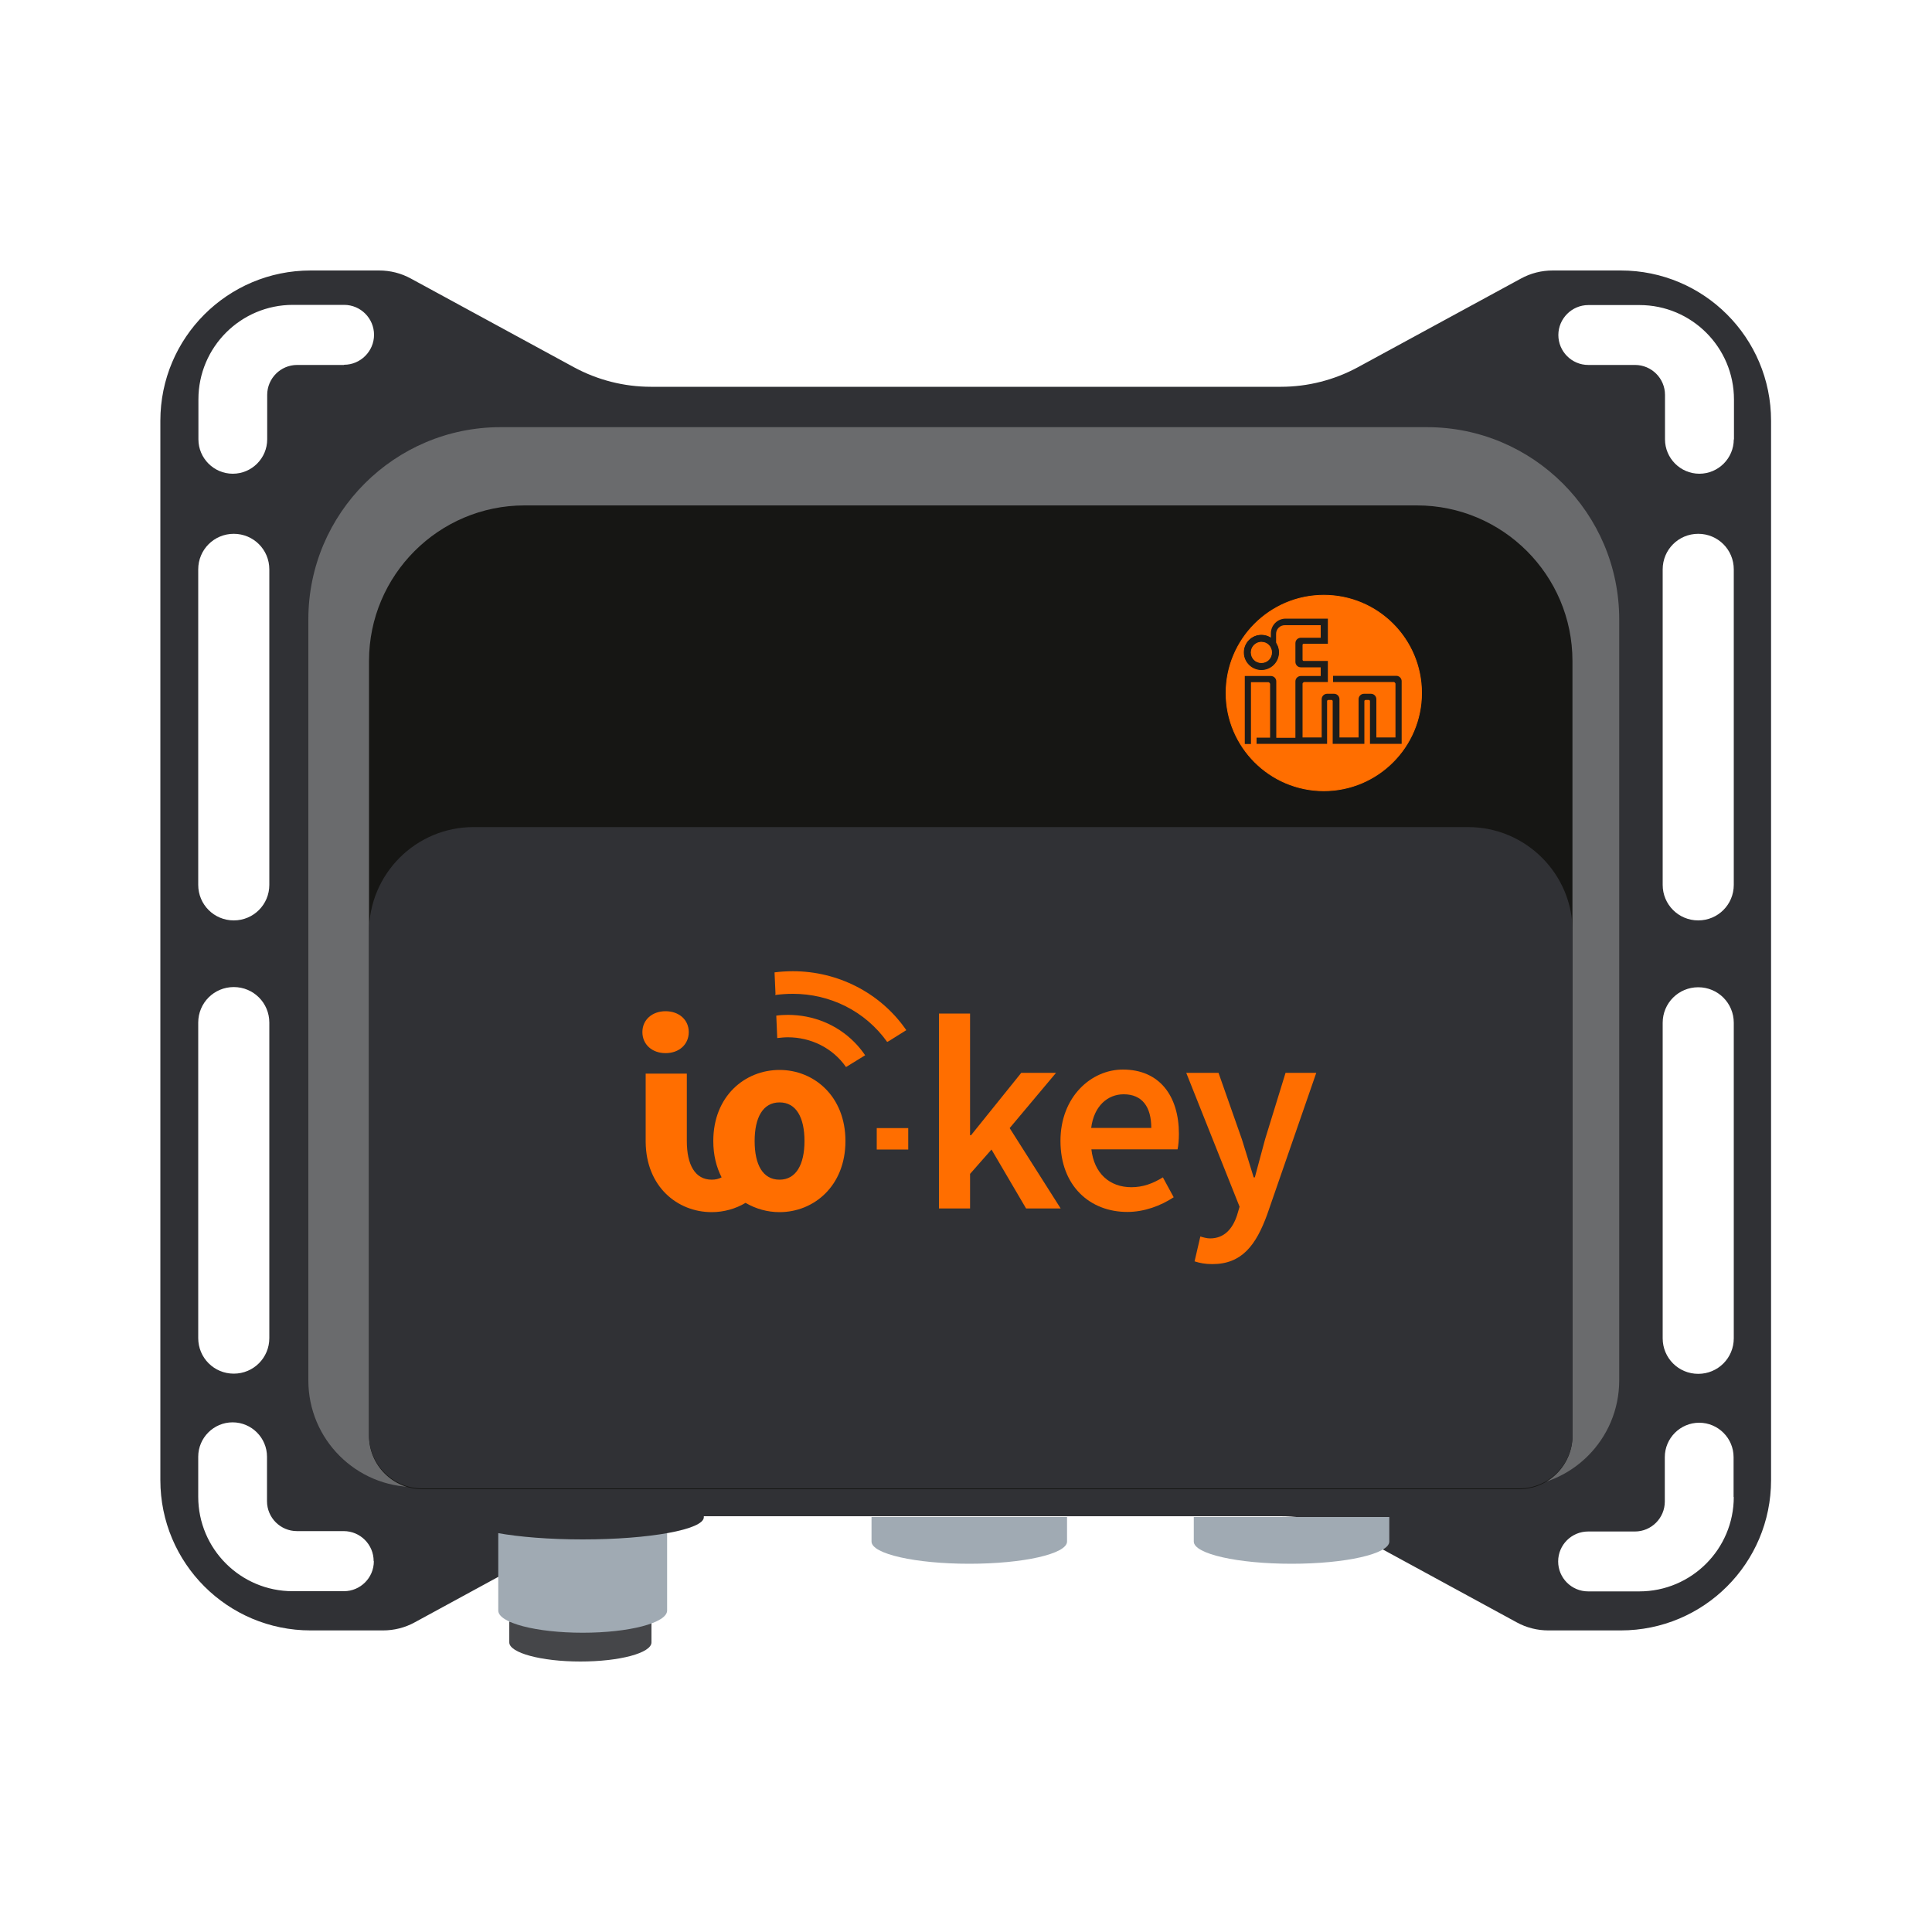 <?xml version="1.0" encoding="UTF-8" standalone="no"?>
<svg xmlns="http://www.w3.org/2000/svg" height="100" id="icons" viewBox="0 0 100 100" width="100">
    
  <defs>
        
    <style>
      .cls-1 {
        fill: #303135;
      }

      .cls-2 {
        fill: #ff6e00;
      }

      .cls-3 {
        fill: #6a6b6d;
      }

      .cls-4 {
        fill: #a0aab3;
      }

      .cls-5 {
        stroke: #1d1d1b;
      }

      .cls-5, .cls-6 {
        fill: #1d1d1b;
        fill-rule: evenodd;
      }

      .cls-5, .cls-7 {
        stroke-miterlimit: 3.86;
        stroke-width: .04px;
      }

      .cls-8 {
        fill: #161614;
      }

      .cls-9 {
        fill: #454649;
      }

      .cls-7 {
        fill: #ff6e00;
        stroke: #ff6e00;
      }
    </style>
      
  </defs>
    
  <g id="io-key">
        
    <path class="cls-1" d="M83.91,14h-3.54c-.58,0-1.14.14-1.65.42l-8.44,4.59c-1.22.66-2.59,1.01-3.98,1.01h-32.61c-1.39,0-2.76-.35-3.98-1.01l-8.44-4.59c-.51-.28-1.07-.42-1.65-.42h-3.54c-4.3,0-7.78,3.48-7.78,7.78v54.83c0,4.3,3.48,7.78,7.78,7.78h3.74c.58,0,1.14-.14,1.65-.42l8.23-4.48c1.22-.66,2.59-1.01,3.98-1.01h32.61c1.39,0,2.76.35,3.98,1.01l8.23,4.48c.51.28,1.07.42,1.65.42h3.74c4.3,0,7.78-3.48,7.78-7.78V21.78c0-4.3-3.48-7.78-7.78-7.78ZM10.26,29.47c0-1.02.82-1.84,1.84-1.84s1.84.82,1.84,1.84v16.33c0,1.02-.82,1.84-1.84,1.84s-1.84-.82-1.84-1.84v-16.33ZM10.26,52.93c0-1.02.82-1.84,1.84-1.84s1.84.82,1.84,1.84v16.33c0,1.02-.82,1.84-1.84,1.84s-1.84-.82-1.84-1.84v-16.33ZM19.35,80.81c0,.86-.7,1.55-1.55,1.55h-2.65c-2.7,0-4.89-2.19-4.89-4.89v-2.07c0-.98.8-1.78,1.78-1.78s1.78.8,1.78,1.78v2.3c0,.86.7,1.55,1.55,1.55h2.42c.86,0,1.55.7,1.55,1.55h0ZM17.8,18.89h-2.42c-.86,0-1.55.7-1.55,1.55v2.3c0,.98-.8,1.78-1.78,1.78s-1.78-.8-1.78-1.78v-2.07c0-2.7,2.19-4.89,4.89-4.89h2.65c.86,0,1.55.7,1.55,1.55s-.7,1.55-1.55,1.55ZM89.74,77.48c0,2.7-2.19,4.89-4.89,4.89h-2.65c-.86,0-1.55-.7-1.55-1.55h0c0-.86.7-1.55,1.55-1.55h2.42c.86,0,1.55-.7,1.55-1.55v-2.3c0-.98.8-1.78,1.78-1.78s1.78.8,1.78,1.78v2.07ZM89.74,69.27c0,1.02-.82,1.84-1.84,1.84s-1.84-.82-1.84-1.84v-16.33c0-1.02.82-1.84,1.84-1.84s1.84.82,1.84,1.84v16.33ZM89.74,45.8c0,1.02-.82,1.84-1.84,1.84s-1.84-.82-1.84-1.84v-16.33c0-1.02.82-1.84,1.84-1.84s1.84.82,1.84,1.84v16.33ZM89.74,22.74c0,.98-.8,1.78-1.78,1.78s-1.78-.8-1.78-1.78v-2.3c0-.86-.7-1.55-1.55-1.55h-2.42c-.86,0-1.55-.7-1.55-1.55s.7-1.55,1.55-1.55h2.65c2.7,0,4.89,2.19,4.89,4.89v2.07Z"/>
        
    <path class="cls-3" d="M25.91,22.11h47.95c5.49,0,9.95,4.46,9.95,9.95v39.39c0,3.05-2.47,5.52-5.52,5.52H21.48c-3.05,0-5.52-2.47-5.52-5.52v-39.39c0-5.49,4.46-9.95,9.95-9.95Z"/>
        
    <path class="cls-8" d="M27.15,26.16h46.19c4.44,0,8.05,3.61,8.05,8.05v40.11c0,1.52-1.24,2.76-2.76,2.76H21.86c-1.52,0-2.76-1.24-2.76-2.76v-40.11c0-4.44,3.61-8.05,8.05-8.05Z"/>
        
    <path class="cls-1" d="M24.5,42.81h51.49c2.98,0,5.41,2.42,5.41,5.41v26.06c0,1.52-1.24,2.76-2.76,2.76H21.86c-1.52,0-2.76-1.24-2.76-2.76v-26.06c0-2.98,2.42-5.41,5.41-5.41Z"/>
        
    <g>
            
      <path class="cls-7" d="M68.52,30.81c2.8,0,5.06,2.27,5.06,5.06s-2.27,5.06-5.06,5.06-5.06-2.27-5.06-5.06,2.27-5.06,5.06-5.06Z"/>
            
      <path class="cls-6" d="M66.11,33.41c.05.11.07.23.07.35,0,.49-.4.89-.89.89s-.89-.4-.89-.89.4-.89.89-.89c.18,0,.35.06.49.15v-.23c0-.43.34-.77.77-.77h2.18v1.3h-1.26s-.05.02-.05.05v.79s.02.05.05.05h1.26v1.09h-1.23s-.08.04-.08.08v2.79h.99v-1.98c0-.16.13-.28.28-.28h.36c.16,0,.28.13.28.28v1.98h.99v-1.98c0-.16.13-.28.28-.28h.36c.16,0,.28.13.28.28v1.98h.99v-2.79s-.04-.08-.08-.08h-3.15v-.32h3.27c.16,0,.28.13.28.28v3.24h-1.64v-2.22s-.02-.05-.05-.05h-.19s-.05.02-.05.05v2.22h-1.64v-2.22s-.02-.05-.05-.05h-.19s-.05.02-.05.05v2.22h-3.65v-.32h.7v-2.79s-.04-.08-.08-.08h-.91v3.2h-.32v-3.52h1.35c.16,0,.28.13.28.28v2.92h.99v-2.92c0-.16.13-.28.28-.28h1.03v-.45h-1.03c-.16,0-.28-.13-.28-.28v-.97c0-.16.13-.28.28-.28h1.03v-.65h-1.86c-.25,0-.45.2-.45.45v.62ZM64.72,33.77c0-.31.25-.57.57-.57s.57.25.57.57-.25.57-.57.57-.57-.25-.57-.57Z"/>
            
      <path class="cls-5" d="M64.72,33.77c0-.31.25-.57.57-.57s.57.25.57.57-.25.57-.57.57-.57-.25-.57-.57ZM64.4,33.77c0-.49.4-.89.89-.89s.89.4.89.89-.4.89-.89.89-.89-.4-.89-.89Z"/>
          
    </g>
        
    <g data-name="io-key" id="io-key-2">
            
      <path class="cls-2" d="M33.25,53.42c0-.64.51-1.08,1.2-1.08s1.2.44,1.2,1.08-.5,1.09-1.2,1.09-1.2-.45-1.2-1.09"/>
            
      <polygon class="cls-2" points="48.6 52.46 50.21 52.46 50.21 58.76 50.26 58.76 52.86 55.53 54.66 55.53 52.26 58.39 54.9 62.55 53.11 62.55 51.32 59.5 50.21 60.76 50.21 62.55 48.6 62.55 48.6 52.46"/>
            
      <path class="cls-2" d="M54.89,59.05c0-2.28,1.59-3.69,3.23-3.69,1.9,0,2.9,1.37,2.9,3.33,0,.31-.03.63-.07.8h-4.46c.14,1.24.94,1.96,2.07,1.96.6,0,1.11-.19,1.63-.51l.56,1.03c-.67.44-1.52.76-2.4.76-1.94,0-3.46-1.35-3.46-3.67M59.59,58.38c0-1.09-.47-1.74-1.43-1.74-.83,0-1.54.61-1.68,1.74h3.11Z"/>
            
      <path class="cls-2" d="M61.83,65.29l.3-1.29c.13.04.33.1.5.1.74,0,1.17-.5,1.4-1.2l.13-.44-2.76-6.93h1.67l1.21,3.44c.2.62.4,1.31.61,1.97h.06c.17-.64.36-1.34.53-1.97l1.06-3.44h1.59l-2.54,7.33c-.58,1.59-1.31,2.57-2.84,2.57-.39,0-.66-.06-.91-.14"/>
            
      <path class="cls-2" d="M40.23,53.73c.18-.02.37-.04.55-.04,1.18,0,2.31.54,3.01,1.54l.99-.61c-.17-.25-.36-.48-.57-.69-.91-.91-2.13-1.4-3.43-1.4-.2,0-.41.01-.6.04l.05,1.16Z"/>
            
      <rect class="cls-2" height="1.11" width="1.63" x="45.38" y="58.39"/>
            
      <path class="cls-2" d="M40.35,55.38c-1.79,0-3.43,1.35-3.43,3.68,0,.73.16,1.35.43,1.88-.15.08-.32.12-.51.12-.87,0-1.29-.78-1.29-2v-3.49h-2.13v3.54c.02,2.31,1.64,3.63,3.42,3.63.62,0,1.23-.17,1.75-.48.53.31,1.13.48,1.76.48,1.77,0,3.41-1.35,3.41-3.68s-1.64-3.68-3.41-3.68M40.35,61.06c-.87,0-1.29-.78-1.29-2s.43-2,1.29-2,1.29.78,1.29,2-.44,2-1.29,2"/>
            
      <path class="cls-2" d="M40.13,51.45v.05c.3-.04.6-.06.91-.06,1.91,0,3.73.88,4.88,2.49l.08-.04.91-.57-.05-.07c-1.32-1.87-3.5-2.98-5.82-2.98-.32,0-.64.02-.95.06l.05,1.12Z"/>
          
    </g>
        
    <path class="cls-4" d="M45.11,78.52v1.27c0,.64,2.27,1.15,5.06,1.15s5.06-.51,5.06-1.15v-1.27h-10.12Z"/>
        
    <path class="cls-4" d="M61.79,78.52v1.27c0,.64,2.27,1.15,5.06,1.15s5.06-.51,5.06-1.15v-1.27h-10.12Z"/>
        
    <path class="cls-9" d="M26.36,83.93v1.08c0,.54,1.65.99,3.68.99s3.68-.44,3.68-.99v-1.08h-7.36Z"/>
        
    <path class="cls-4" d="M25.79,78.18v5.18c0,.64,1.96,1.15,4.37,1.15s4.37-.51,4.37-1.15v-5.18h-8.74Z"/>
        
    <path class="cls-1" d="M23.89,77.26v1.27c0,.64,2.81,1.15,6.27,1.15s6.27-.51,6.27-1.15v-1.27h-12.54Z"/>
      
  </g>
  
</svg>
